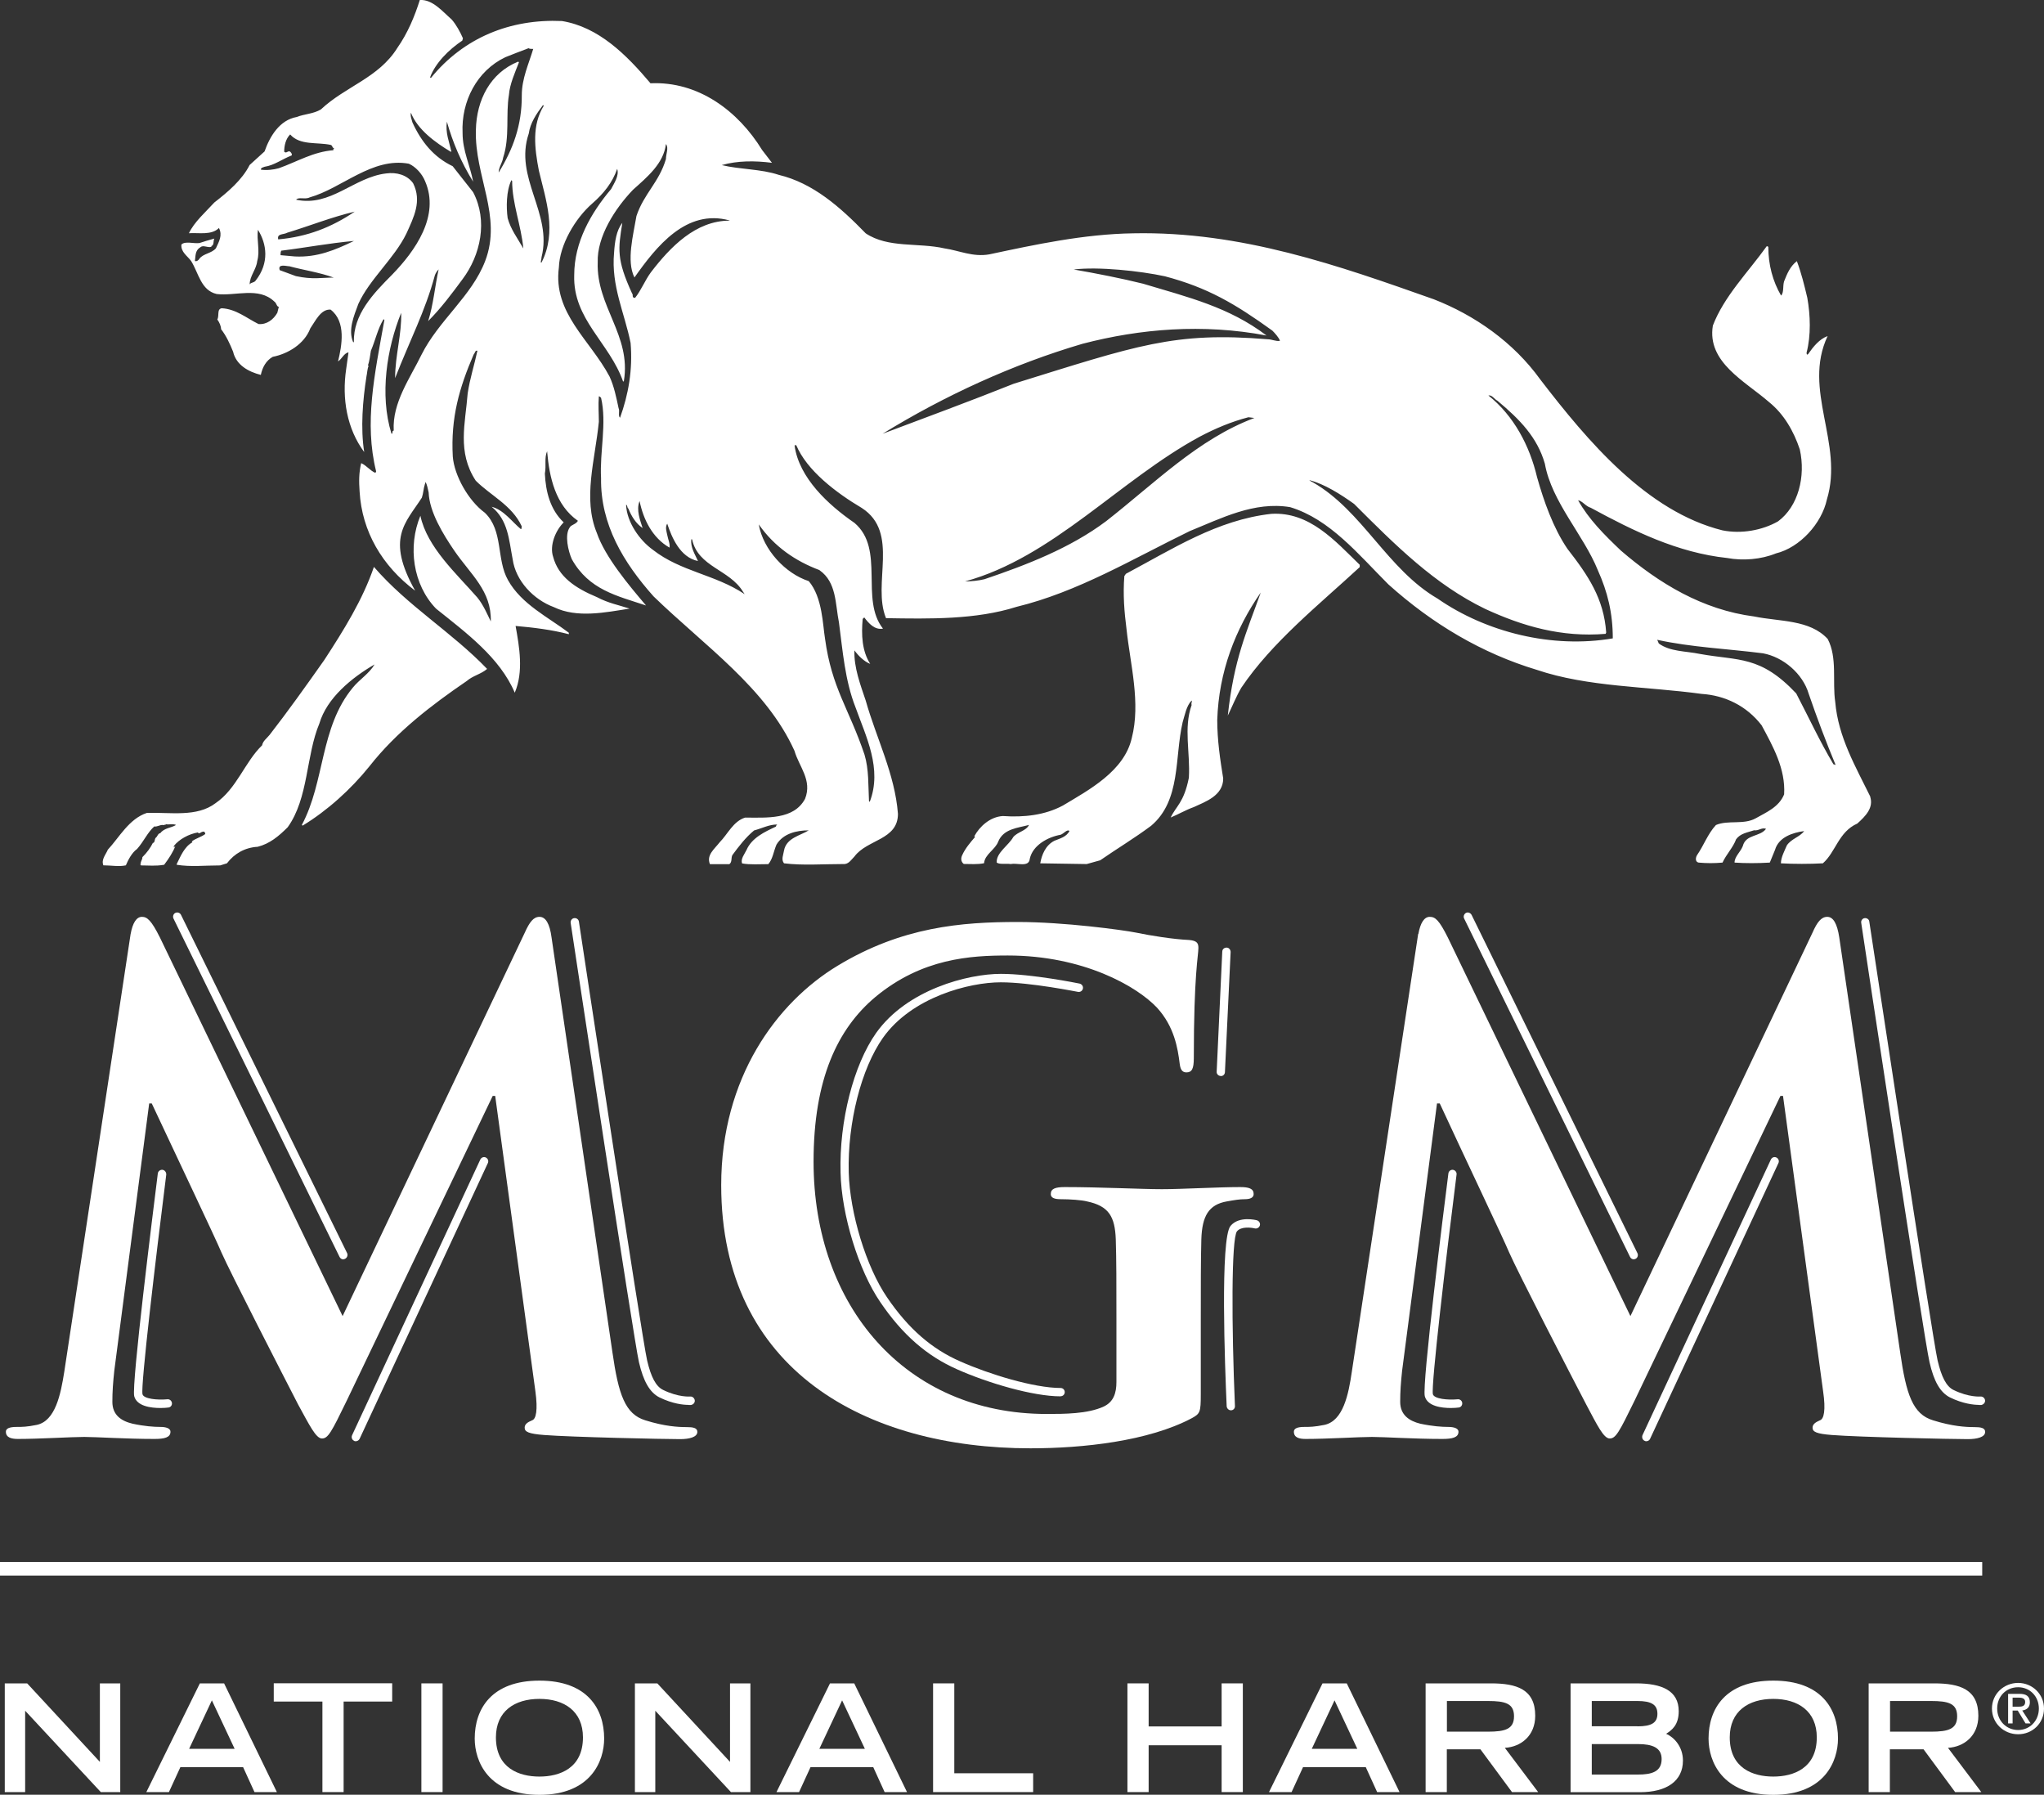 <?xml version="1.0" encoding="UTF-8"?>
<svg id="Layer_1" data-name="Layer 1" xmlns="http://www.w3.org/2000/svg" viewBox="0 0 222.65 195.46">
  <rect x="0" y="0" width="222.65" height="195.46" fill="#333333" stroke="none"/>
  <defs>
    <style>
      .cls-1 {
        fill: #fff;
      }
    </style>
  </defs>
  <g>
    <g>
      <path class="cls-1" d="M.52,183.33H2.96l7.92,8.55v-8.55h2.22v11.84h-2.12l-8.24-8.86v8.86H.52v-11.84Z"/>
      <path class="cls-1" d="M21.77,183.33h2.64l5.75,11.84h-2.44l-1.24-2.72h-6.83l-1.25,2.72h-2.46l5.83-11.84Zm3.79,7.13l-2.48-5.28-2.48,5.28h4.95Z"/>
      <path class="cls-1" d="M35.11,185.31h-5.29v-1.99h12.9v1.99h-5.29v9.86h-2.31v-9.86Z"/>
      <path class="cls-1" d="M45.9,183.33h2.31v11.84h-2.31v-11.84Z"/>
      <path class="cls-1" d="M58.76,183.03c5.21,0,7.05,3.06,7.05,6.31,0,2.46-1.45,6.13-7.05,6.13s-7.05-3.67-7.05-6.13c0-3.24,1.84-6.31,7.05-6.31Zm4.74,6.18c0-2.85-2.04-4.19-4.74-4.19s-4.74,1.34-4.74,4.19c0,3.36,2.53,4.27,4.74,4.27s4.74-.91,4.74-4.27Z"/>
      <path class="cls-1" d="M69.16,183.33h2.44l7.92,8.55v-8.55h2.22v11.84h-2.12l-8.24-8.86v8.86h-2.22v-11.84Z"/>
      <path class="cls-1" d="M90.41,183.33h2.64l5.75,11.84h-2.44l-1.24-2.72h-6.83l-1.25,2.72h-2.46l5.83-11.84Zm3.8,7.13l-2.48-5.28-2.48,5.28h4.95Z"/>
      <path class="cls-1" d="M101.64,183.33h2.31v9.79h8.59v2.05h-10.9v-11.84Z"/>
      <path class="cls-1" d="M122.81,183.33h2.31v4.69h7.95v-4.69h2.31v11.84h-2.31v-5.1h-7.95v5.1h-2.31v-11.84Z"/>
      <path class="cls-1" d="M144.06,183.33h2.64l5.75,11.84h-2.44l-1.24-2.72h-6.83l-1.25,2.72h-2.46l5.83-11.84Zm3.79,7.13l-2.48-5.28-2.48,5.28h4.95Z"/>
      <path class="cls-1" d="M155.29,183.33h7.12c2.8,0,4.82,.64,4.82,3.53,0,2.18-1.56,3.39-3.31,3.49l3.63,4.82h-2.85l-3.44-4.66h-3.66v4.66h-2.31v-11.84Zm6.78,5.26c1.89,0,2.85-.28,2.85-1.68s-.96-1.66-2.85-1.66h-4.46v3.34h4.46Z"/>
      <path class="cls-1" d="M171.08,183.33h7.14c2.79,0,4.64,.78,4.64,3.03,0,1.5-.73,2.05-1.37,2.46,.83,.36,1.83,1.37,1.83,2.92,0,2.23-1.78,3.44-4.66,3.44h-7.58v-11.84Zm7.28,4.68c1.51,0,2.18-.37,2.18-1.37s-.67-1.39-2.18-1.39h-4.97v2.75h4.97Zm.06,5.25c1.47,0,2.58-.29,2.58-1.69,0-1.24-1.01-1.63-2.58-1.63h-5.03v3.32h5.03Z"/>
      <path class="cls-1" d="M193.16,183.03c5.21,0,7.05,3.06,7.05,6.31,0,2.46-1.45,6.13-7.05,6.13s-7.05-3.67-7.05-6.13c0-3.24,1.84-6.31,7.05-6.31Zm4.74,6.18c0-2.85-2.04-4.19-4.74-4.19s-4.74,1.34-4.74,4.19c0,3.36,2.53,4.27,4.74,4.27s4.74-.91,4.74-4.27Z"/>
      <path class="cls-1" d="M203.56,183.33h7.12c2.8,0,4.82,.64,4.82,3.53,0,2.18-1.56,3.39-3.31,3.49l3.63,4.82h-2.85l-3.44-4.66h-3.67v4.66h-2.31v-11.84Zm6.78,5.26c1.89,0,2.85-.28,2.85-1.68s-.96-1.66-2.85-1.66h-4.46v3.34h4.46Z"/>
    </g>
    <g>
      <path class="cls-1" d="M14.23,101.72c.22-1.22,.64-1.87,1.23-1.87,.56,0,1.01,.35,1.96,2.25l19.9,41.23,19.84-41.75c.52-1.16,.95-1.73,1.61-1.73s1.11,.73,1.31,2.25l6.63,45.17c.66,4.62,1.39,6.74,3.58,7.41,2.11,.66,3.57,.74,4.51,.74,.66,0,1.16,.07,1.16,.52,0,.57-.87,.79-1.88,.79-1.82,0-11.88-.22-14.81-.45-1.67-.13-2.12-.34-2.12-.79,0-.38,.29-.59,.81-.81,.43-.13,.64-1.1,.36-3.15l-4.38-32.18h-.27l-15.91,33.21c-1.67,3.44-2.03,4.1-2.69,4.1s-1.37-1.47-2.58-3.67c-1.73-3.36-7.48-14.55-8.37-16.59-.65-1.56-5.03-10.75-7.59-16.23h-.28l-3.8,29.1c-.14,1.32-.21,2.26-.21,3.4,0,1.42,.94,2.08,2.2,2.38,1.3,.28,2.32,.35,3.04,.35,.59,0,1.09,.15,1.09,.52,0,.63-.65,.79-1.75,.79-3.06,0-6.35-.22-7.64-.22-1.39,0-4.9,.22-7.23,.22-.73,0-1.31-.16-1.31-.79,0-.37,.43-.52,1.18-.52,.58,0,1.09,0,2.18-.22,2.03-.43,2.61-3.31,3-5.78l7.23-47.7Z"/>
      <path class="cls-1" d="M130.8,151.83c0,1.98-.08,2.12-.96,2.61-4.74,2.52-11.88,3.29-17.59,3.29-17.86,0-33.69-8.45-33.69-28.66,0-11.7,6.05-19.89,12.69-23.9,7.01-4.24,13.5-4.76,19.61-4.76,5.04,0,11.46,.87,12.9,1.16,1.52,.32,4.08,.73,5.77,.8,.88,.08,1.01,.37,1.01,.87,0,.83-.5,2.86-.5,12,0,1.16-.21,1.55-.81,1.55-.5,0-.66-.39-.73-.96-.21-1.69-.59-4.02-2.46-6.08-2.2-2.34-8.04-5.69-16.26-5.69-4.02,0-9.34,.29-14.43,4.52-4.1,3.44-6.73,8.92-6.73,17.93,0,15.72,10.01,27.48,25.38,27.48,1.91,0,4.48,0,6.23-.81,1.07-.51,1.38-1.46,1.38-2.68v-6.88c0-3.65,0-6.45-.07-8.64-.09-2.48-.75-3.64-3.14-4.14-.58-.15-1.85-.24-2.87-.24-.65,0-1.07-.14-1.07-.56,0-.59,.51-.76,1.53-.76,3.79,0,8.39,.23,10.57,.23s6.11-.23,8.53-.23c.96,0,1.47,.17,1.47,.76,0,.42-.44,.56-.95,.56-.59,0-1.12,.09-1.97,.24-1.98,.35-2.7,1.59-2.78,4.14-.06,2.2-.06,5.13-.06,8.78v8.05Z"/>
      <path class="cls-1" d="M154.5,101.72c.22-1.22,.64-1.87,1.24-1.87s1.02,.35,1.97,2.25l19.89,41.23,19.83-41.75c.51-1.16,.96-1.73,1.61-1.73s1.08,.73,1.31,2.25l6.63,45.17c.66,4.62,1.38,6.74,3.58,7.41,2.11,.66,3.56,.74,4.5,.74,.67,0,1.18,.07,1.18,.52,0,.57-.86,.79-1.89,.79-1.81,0-11.89-.22-14.8-.45-1.68-.13-2.11-.34-2.11-.79,0-.38,.3-.59,.8-.81,.44-.13,.65-1.1,.35-3.15l-4.37-32.18h-.28l-15.9,33.21c-1.68,3.44-2.04,4.1-2.7,4.1s-1.37-1.47-2.54-3.67c-1.76-3.36-7.52-14.55-8.41-16.59-.65-1.56-5.03-10.75-7.56-16.23h-.3l-3.8,29.1c-.14,1.32-.21,2.26-.21,3.4,0,1.42,.97,2.08,2.19,2.38,1.32,.28,2.34,.35,3.05,.35,.6,0,1.11,.15,1.11,.52,0,.63-.66,.79-1.77,.79-3.05,0-6.34-.22-7.65-.22-1.39,0-4.88,.22-7.23,.22-.73,0-1.28-.16-1.28-.79,0-.37,.42-.52,1.13-.52,.59,0,1.09,0,2.19-.22,2.05-.43,2.63-3.31,2.99-5.78l7.23-47.7Z"/>
      <path class="cls-1" d="M37.4,137.15c-.18,0-.32-.09-.41-.26l-18.09-36.85c-.11-.23-.02-.51,.2-.62,.24-.11,.51-.01,.62,.22l18.09,36.83c.11,.23,0,.51-.22,.62-.06,.04-.13,.05-.19,.05"/>
      <path class="cls-1" d="M75,153c-.54,0-1.71-.1-3.18-.82-1.04-.54-1.73-1.72-2.22-3.83-.58-2.53-7.16-46-7.44-47.85-.03-.24,.14-.48,.38-.51,.26-.03,.48,.13,.52,.38,.07,.46,6.85,45.29,7.43,47.79,.43,1.83,.96,2.83,1.74,3.21,1.68,.83,2.94,.72,2.96,.72,.23-.02,.45,.16,.49,.41,.03,.25-.15,.46-.41,.51,0,0-.11,0-.26,0"/>
      <path class="cls-1" d="M115.53,152.07c-3.04,0-7.97-1.47-11.27-2.94-3.29-1.45-5.96-3.77-8.37-7.32-2.36-3.44-4.23-9.51-4.33-14.11-.15-5.6,1.41-11.72,3.88-15.21,3.35-4.71,9.96-6.43,13.58-6.43,3.36,0,8.38,1.02,8.58,1.06,.25,.06,.41,.3,.36,.54-.05,.25-.29,.41-.54,.36-.05,0-5.15-1.04-8.41-1.04-3.43,0-9.69,1.61-12.83,6.04-2.37,3.36-3.86,9.23-3.73,14.65,.12,4.44,1.9,10.3,4.18,13.63,2.32,3.4,4.85,5.61,8,6.98,3.13,1.39,8.01,2.88,10.9,2.88,.25,0,.45,.2,.45,.45s-.2,.45-.45,.45"/>
      <path class="cls-1" d="M132.98,117.18h-.02c-.25-.01-.45-.22-.43-.47l.61-13.08c.01-.26,.21-.43,.48-.43,.24,0,.43,.23,.43,.48l-.62,13.08c-.01,.25-.2,.43-.44,.43"/>
      <path class="cls-1" d="M134.08,153.59c-.24,0-.44-.2-.46-.44-.19-4.26-.72-18.29,.42-19.64,.93-1.12,2.81-.63,2.88-.61,.23,.07,.38,.31,.32,.55-.08,.24-.31,.39-.56,.33-.37-.09-1.48-.24-1.94,.32-.62,.83-.59,10.33-.22,19.02,.02,.25-.17,.47-.43,.47h-.02"/>
      <path class="cls-1" d="M17.47,153.34c-1.02,0-2.57-.19-2.85-1.29-.31-1.25,2.09-20.42,2.57-24.25,.03-.25,.27-.43,.52-.4,.25,.04,.41,.27,.4,.52-1.14,9.07-2.79,22.92-2.59,23.91,.12,.53,1.66,.66,2.71,.56,.25-.03,.47,.16,.5,.41,.03,.25-.16,.48-.41,.49-.13,.02-.46,.05-.84,.05"/>
      <path class="cls-1" d="M38.76,156.96c-.07,0-.14,0-.19-.05-.23-.1-.32-.37-.22-.6l13.97-30.03c.11-.23,.39-.33,.6-.22,.23,.11,.33,.38,.22,.61l-13.97,30.03c-.08,.16-.25,.26-.41,.26"/>
      <path class="cls-1" d="M177.97,137.15c-.16,0-.33-.09-.41-.26l-18.07-36.85c-.12-.23-.01-.51,.2-.62,.22-.11,.48-.01,.61,.22l18.06,36.83c.12,.23,.02,.51-.19,.62-.07,.04-.14,.05-.21,.05"/>
      <path class="cls-1" d="M215.57,153c-.52,0-1.72-.1-3.18-.82-1.04-.54-1.73-1.72-2.21-3.83-.6-2.53-7.17-46-7.44-47.85-.04-.24,.13-.48,.37-.51,.24-.03,.49,.13,.51,.38,.08,.46,6.86,45.29,7.44,47.79,.43,1.83,.96,2.83,1.72,3.21,1.68,.83,2.94,.72,2.95,.72,.24-.02,.47,.16,.5,.41,.03,.25-.16,.46-.41,.51,0,0-.11,0-.26,0"/>
      <path class="cls-1" d="M158.04,153.34c-1.02,0-2.56-.19-2.84-1.29-.32-1.25,2.08-20.42,2.57-24.25,.03-.25,.25-.43,.5-.4,.25,.04,.43,.27,.39,.52-1.15,9.07-2.78,22.92-2.58,23.91,.13,.53,1.66,.66,2.7,.56,.25-.03,.48,.16,.5,.41,.02,.25-.16,.48-.41,.49-.15,.02-.45,.05-.84,.05"/>
      <path class="cls-1" d="M179.34,156.96c-.07,0-.13,0-.2-.05-.23-.1-.31-.37-.23-.6l13.99-30.03c.11-.23,.37-.33,.6-.22,.23,.11,.33,.38,.22,.61l-13.98,30.03c-.07,.16-.24,.26-.41,.26"/>
    </g>
    <polyline class="cls-1" points="215.92 171.59 215.92 170.11 0 170.11 0 171.59"/>
    <path class="cls-1" d="M16,88.53c-1.96,.65-3.02,2.69-4.25,4-.24,.57-.74,1.07-.49,1.71,.82,0,1.71,.17,2.45,0,.24-.57,.65-1.38,1.22-1.78,.74-.83,1.14-1.81,1.88-2.46,.24,.08,.58-.16,.9-.16,.08,.08,.25-.08,.33,0v-.08c.41,.08,.73-.08,1.14,.08-.49,.32-1.3,.32-1.72,.9-.25,0-.33,.41-.49,.49-.16,.16-.08,.57-.32,.57-.24,.5-.65,1.07-1.14,1.55,0,.33-.25,.5-.16,.74h-.08l.08,.16c.9,0,1.55,.09,2.53-.07,.49-.65,.98-1.39,1.22-2.05l-.16,.17v-.17c.57-.73,1.63-1.3,2.61-1.47,.16,.24,.32-.08,.57-.08,.16-.08,.24,.16,.24,.25-.41,.32-1.06,.48-1.47,.81l.07,.09c-.89,.49-1.3,1.55-1.71,2.37v.08c1.55,.25,3.02,.07,4.73,.07l.74-.23c.82-1.07,1.96-1.72,3.35-1.8,1.31-.33,2.29-1.15,3.27-2.13,2.28-3.18,1.98-7.79,3.45-11.3,.82-2.77,3.49-4.96,6.01-6.43-.57,.99-1.64,1.63-2.37,2.53-3.59,4.33-3.02,10.21-5.55,14.95l.08,.08c2.69-1.64,5.23-3.92,7.27-6.45,2.94-3.75,6.78-6.69,10.62-9.31,.65-.57,1.55-.74,2.21-1.31-3.84-4-8.66-6.86-12.33-11.11-1.23,3.59-3.27,6.86-5.4,10.13-1.96,2.78-3.99,5.63-5.96,8.16-.33,.41-.73,.66-.82,1.14-1.88,1.81-2.78,4.75-5.07,6.3-2.04,1.55-4.9,.98-7.51,1.06m183.99-5.22l-.25-.08c-1.55-2.62-2.56-4.85-4.05-7.71-3.91-4.15-6.26-3.54-10.48-4.3-1.55-.32-3.27-.24-4.49-1.14l-.17-.4c3.68,.81,7.68,.98,11.52,1.47,2.21,.41,4.33,2.21,4.98,4.41,.9,2.62,1.88,5.23,2.94,7.77m-24.26-13.81c-6.62,1.14-13.8-.65-19.11-4.33-5.47-3.18-8.17-9.55-13.56-12.65-.17-.09-.33-.16-.41-.25,1.63,.41,3.4,1.53,4.88,2.59,4.49,4.49,8.78,8.78,14.29,11.44,4.08,1.88,8.3,3.11,13.11,2.71l.06-.15c-.26-3.68-1.94-6.18-4.23-9.12-1.55-2.29-2.56-5.17-3.3-7.79-.81-3.43-2.53-6.69-5.3-8.9,.4-.08,.65,.41,.98,.57,2.45,2.04,4.35,4,5.17,6.86,.74,4.16,4.22,7.76,5.77,11.6,1.06,2.36,1.63,4.65,1.63,7.43m-36.26-32.41c-.41,.08-.9-.17-1.31-.17-10.22-.84-14.21,.66-27.68,4.84-4.6,1.84-9.72,3.73-14.29,5.45,6.77-4.17,14.26-7.59,21.78-9.8,6.29-1.64,13.1-2.21,20.04-.9-4.08-3.1-8.54-4.17-13.44-5.64-2.28-.57-5.18-1.14-7.56-1.55,2.7-.33,7.24,.16,9.93,.74,4.65,1.23,7.63,2.98,11.71,5.92,.24,.24,.73,.77,.82,1.1m-34.3,26.21c9.55-2.61,16.82-11.02,25.56-15.76,1.71-.9,3.43-1.63,5.31-2.12l.65,.08c-6.12,2.29-10.83,7.08-16.15,11.24-3.92,2.94-8.68,4.77-13.25,6.32-.65,.16-1.47,.24-2.13,.24m-15.84-1.22c1.87,1.31,1.71,3.67,2.12,5.71,.41,3.1,.65,6.29,1.8,9.22,1.14,3.19,2.94,6.7,1.55,10.3l-.08-.08c-.09-1.71,0-3.44-.49-5.07-1.71-5.06-3.57-7.24-4.3-12.63-.25-1.47-.27-4.49-1.77-6.26-2.53-.82-4.96-3.4-5.45-6.18,1.72,2.45,4.01,4,6.62,4.98m-8.17,2.61c-3.18-2.13-6.96-2.45-9.98-4.82-1.47-1.06-2.84-3.02-2.92-4.9,.17,0,.09,.33,.25,.41,.32,.81,.82,1.63,1.55,2.12-.25-.82-.73-1.96-.33-2.94,.4,1.96,1.38,4,3.26,5.07,.08-.41-.16-.9-.25-1.39-.08-.41-.24-.82,0-1.22,.49,1.47,1.39,3.67,3.35,4.07-.32-.73-.82-1.46-.73-2.36h.09c.65,3.02,4.08,3.27,5.55,5.71l.17,.25Zm-1.63-40.67c-3.68,0-6.45,2.86-8.57,5.63-.66,.9-1.06,1.96-1.72,2.78-.41,0-.16-.32-.33-.49-1.71-3.72-1.51-4.85-1.06-7.68-.65,.82-.82,2.04-.9,3.27-.33,3.59,1.14,6.53,1.8,9.8,.25,2.94-.24,5.64-1.15,8.16-.24-.24,0-.73-.16-1.06-.24-1.14-.49-2.37-.98-3.43-2.12-4-6.18-6.91-5.52-11.89,.08-2.45,1.77-5.34,3.65-6.97,1.22-1.06,2.2-2.29,2.7-3.76,.24,.74-.33,1.56-.66,2.2-2.21,2.62-4.02,5.78-4.02,9.37-.16,4.82,3.86,7.37,5.33,11.61l.08-.08c.82-4.98-3.02-8.11-2.85-12.93-.09-2.78,1.88-5.85,3.84-7.89,1.55-1.39,3.34-2.86,3.59-4.98,.33,.41,0,1.06,0,1.63-.74,2.53-2.39,3.75-3.21,6.2-.34,2.04-1.12,4.9-.22,6.7,2.37-3.35,5.64-7.52,10.37-6.21m-20.77-5.39c.74,3.1,1.99,6.61,.28,9.97h-.08c0-.17,.08-.41,.08-.58,1.22-4.81-3.03-8.65-1.39-13.47,.16-1.15,.82-2.12,1.55-3.1l.08,.08c-1.3,2.13-1.01,4.58-.52,7.11m-.62-13.32c-.49,1.64-1.25,3.25-1.25,5.05,.02,3.29-.96,5.9-2.52,8.43,0-.57,.41-1.06,.49-1.63,.74-2.21,.27-4.69,.63-6.83,.08-1.15,.68-2.48,1.09-3.54l-.08-.08c-3.03,1.22-4.54,4.17-4.61,7.43-.16,5.06,2.89,9.39,1.01,14.29-1.47,3.84-5.06,6.45-6.94,10.21-1.23,2.53-3.19,5.22-3.02,8.25-.25,.08-.08,.33-.17,.33h-.08c-1.31-4.24-.49-9.31,1.06-13.15,.08,2.29-.66,4.66-.66,7.11,1.63-4.17,3.27-7.27,4.33-11.19,.08-.24,.25-.49,.41-.65-.41,1.88-.57,3.84-1.14,5.63,1.39-1.39,2.61-3.02,3.75-4.57,1.96-2.61,2.78-6.37,1.15-9.47l-2.23-2.83c-2.05-.98-3.41-2.64-4.38-4.76-.08-.33-.25-.66-.17-1.07,.74,1.88,2.7,3.27,4.33,4.25h.08c-.25-1.14-.66-2.04-.49-3.27,.65,2.29,1.55,4.41,2.86,6.54-.33-1.79-1.15-3.35-1.15-5.31-.16-3.43,1.55-6.77,4.66-8.25,.81-.32,1.64-.65,2.53-.98,.08,.08,.33,.08,.49,.08m-13.53,12.5c.74,.33,1.44,1.09,1.77,1.91,1.63,3.75-1.06,7.57-3.6,10.18-2.03,2.04-4.24,4.32-4.16,7.34h-.08c-.57-1.31,.08-2.86,.57-4.17,1.22-2.69,3.92-4.95,5.23-7.65,.81-1.79,1.71-3.53,.73-5.49-.65-.9-1.8-1.22-2.94-1.06-3.51,.41-6.04,3.67-9.8,2.86,.25-.33,.99,0,1.47-.25,3.51-.98,6.81-4.41,10.81-3.67m-8.2-1.47c-2.2,.16-3.92,1.23-5.96,1.96-.57,.16-1.3,.25-1.96,.16,0-.24,.25-.24,.41-.32,1.06-.16,1.88-.82,2.94-1.23,.09-.16-.08-.33-.16-.41-.24-.16-.41,.25-.65,0,0-.65,.16-1.39,.65-1.88,1.06,1.22,2.94,.82,4.41,1.14,.24,.08,.16,.33,.32,.33,.16,.08-.16,.16,0,.24m-8.25,8.66c.98,1.55,1.27,3.63-.24,5.55-.17,.25-.49,.17-.65,.41,0-.9,.73-1.64,.82-2.53,.33-1.14-.08-2.28,.08-3.43m2.21,1.06c-.16-.66,.57-.49,.99-.73,2.44-.74,4.89-1.72,7.34-2.29-2.54,1.72-5.18,2.74-8.33,3.02m.16,3.35c-.24-.74,.74-.42,1.06-.42,1.55,.42,3.27,.66,4.82,1.23-1.3,0-2.28,.24-4.12-.16l-1.76-.65Zm1.66-1.49l-1.57-.14c0-.16,0-.33,.08-.49,2.62-.32,5.22-.82,7.92-1.06-2.04,.98-3.98,1.81-6.43,1.69m23.58-8.31l.08,.09c0,2.45,.98,4.82,1.22,7.35-.65-1.14-1.38-2.09-1.71-3.31-.16-1.14-.16-2.97,.41-4.13M203.76,86.82c-1.64-3.35-3.52-6.53-3.85-10.37-.33-2.21,.25-4.82-.82-6.86-1.96-2.13-5.23-1.88-8-2.45-5.64-.73-10.37-3.6-14.53-7.18-1.81-1.72-3.52-3.43-4.66-5.48,.49,.09,.82,.66,1.38,.82,4.66,2.53,9.48,4.9,14.86,5.47,1.72,.32,3.69,.16,5.31-.5,2.61-.64,4.98-3.25,5.55-5.87,1.87-6.13-2.69-11.93,.08-17.8-.9,.33-1.55,1.14-2.12,1.96-.17,.17-.17-.08-.17-.16,.49-1.88,.41-4.08,.08-5.96-.33-1.39-.65-2.7-1.14-4-.74,.57-1.07,1.39-1.39,2.2-.16,.49,0,1.23-.33,1.55-.9-1.55-1.39-3.34-1.39-5.31l-.16-.08c-2.05,2.86-4.66,5.47-5.88,8.66-.66,4,3.51,6.05,6.12,8.33,1.63,1.31,2.69,3.18,3.35,5.15,.66,2.94-.16,6.21-2.37,7.84-1.72,.98-4,1.39-6.05,.98-8.24-2.05-14.69-9.72-19.84-16.42-2.94-4.09-7.18-7.02-11.59-8.74-10.37-3.67-20.99-7.43-32.75-7.19-5.39,.08-10.7,1.23-15.68,2.29-1.79,.32-3.26-.41-4.89-.65-2.86-.65-6.13,0-8.58-1.64-2.78-2.86-5.72-5.47-9.48-6.37-1.95-.65-4.17-.57-6.2-1.06,1.71-.49,3.59-.49,5.47-.25l-1.07-1.39c-2.61-4.25-6.94-7.51-12.16-7.27-2.62-3.1-5.63-6.12-9.64-6.78-5.63-.25-10.7,1.8-14.29,6.21l-.08-.08c.57-1.55,2.04-3.02,3.51-4l.07-.25c-.32-.73-.73-1.47-1.22-2.04C48.18,1.23,47.12-.08,45.73,0c-.57,1.8-1.31,3.59-2.45,5.22-2.04,3.27-5.63,4.17-8.33,6.7-.82,.49-1.8,.49-2.62,.82-1.88,.33-2.94,2.12-3.51,3.75l-1.63,1.48c-.82,1.63-2.37,2.94-3.84,4.08-.97,1.06-2.2,2.13-2.77,3.35,1.06-.08,2.45,.25,3.27-.57,.41,.82,0,1.47-.33,2.21-.49,.57-1.39,.57-1.8,1.14-.08,.16-.33,.33-.49,.24,.08-.49,0-1.14,.57-1.47,.33-.33,.82,.08,1.23-.08v-.08c.32-.08,.17-.57,.32-.81-.57,.16-1.14,.32-1.63,.49-.65,.08-1.55-.24-1.96,.16-.08,.82,.65,1.23,1.06,1.8,.82,1.31,1.06,3.19,2.78,3.59,2.05,.25,4.57-.82,6.28,.82,.25,.16,.25,.57,.49,.57l-.16,.65c-.41,.73-1.15,1.31-2.05,1.23-1.31-.65-2.44-1.63-4-1.72-.57,.08-.25,.82-.49,1.22,.24,.33,.41,.74,.41,1.06,.58,.74,.98,1.64,1.31,2.45,.33,1.47,1.71,2.2,3.02,2.53,.17-.82,.57-1.56,1.3-1.97,1.64-.32,3.44-1.38,4.09-3.1,.57-.82,1.15-2.12,2.21-2.04,1.71,1.31,1.23,3.92,.81,5.64,.41-.25,.65-.91,1.14-.98l-.25,1.79c-.49,3.26,.09,6.54,1.96,9.06-.41-2.61-.16-5.64,.25-8.25,.08-.33,.08-.82,.24-1.15h-.09c.17-.48,.25-1.14,.33-1.63,.49-1.14,.73-2.37,1.38-3.44l.09,.08c-1.09,6.07-2.21,11.19-.9,16.5l-.08,.16c-.58-.24-.98-.82-1.55-1.06-.25,1.06-.25,1.95-.17,3.1,.25,4.33,2.45,8.09,6.05,10.79-3.21-5.72-1.06-7.35,.73-10.13,.17-.49,.17-.98,.33-1.47l.08-.24c.16,.32,.24,.73,.33,1.14,.08,2.12,1.57,4.55,2.8,6.35,1.79,2.61,4.06,4.36,3.97,7.7-.4-.82-.81-1.8-1.47-2.61-2.28-2.61-5.47-5.47-6.2-8.9-1.39,3.34-.82,7.51,1.71,10.12,3.27,2.62,6.94,5.32,8.57,9.15,.98-2.29,.5-4.98,.09-7.27,1.96,.17,3.92,.41,5.8,.9v-.16c-2.28-1.72-5.15-3.1-6.62-5.72-1.3-2.29-.49-5.39-2.53-7.35-1.8-1.31-3.33-4.07-3.49-6.11-.24-4.25,.72-7.53,2.27-11.12,.16-.17,.16-.49,.41-.41-.33,1.55-.82,3.02-1.06,4.65-.25,3.27-1.17,6.37,.88,9.5,1.63,1.63,3.94,2.67,5,4.95,0,.08,0,.33-.08,.33-.98-.81-1.88-2.11-3.19-2.44,1.8,1.46,1.88,3.59,2.29,5.71,.33,2.37,2.29,4.41,4.49,5.22,2.53,1.23,5.63,.57,8.25,.16-1.23-.4-2.31-.59-3.54-1.24-2.45-1.02-4.22-2.26-4.79-4.4-.41-1.22,.25-2.86,1.15-3.75-1.47-1.39-1.96-3.35-2.05-5.31,.17-.9-.08-1.72,.25-2.45v.08c.24,2.77,.9,5.8,3.35,7.51-.24,.41-.73,.41-.9,.73-.57,.82-.16,2.56,.24,3.46,1.88,3.34,4.9,3.97,8.08,5.03-1.88-2.21-4.46-5.28-5.36-7.9-1.55-3.75-.19-7.95,.22-12.11,0-.89-.08-1.79,0-2.77,.08,0,.16,.08,.24,.16,.65,2.77-.16,5.88,0,8.74-.08,5.06,2.45,9.22,5.72,12.89,5.56,5.39,12.25,9.96,15.35,16.82,.49,1.72,1.96,3.19,1.15,5.23-1.23,2.29-4.17,2.04-6.53,2.04-1.3,.41-1.88,1.79-2.77,2.69-.57,.74-1.47,1.39-1.06,2.38h2.12c.32-.25,.16-.65,.32-.98,.66-.9,1.47-1.96,2.37-2.69,.89-.24,1.63-.65,2.53-.65-.17,.08-.08,.16-.17,.24-1.22,.57-2.61,1.22-3.18,2.53-.24,.49-.66,.98-.49,1.47,.82,.16,1.96,.08,2.86,.08,.49-.57,.57-1.39,.89-2.13,.74-1.22,2.21-1.55,3.51-1.55-.9,.57-2.44,.82-2.69,2.2-.08,.49-.33,.98,0,1.39,2.04,.25,4.24,.08,6.37,.08,.65,.07,.89-.41,1.3-.82,1.39-1.88,4.74-1.79,4.74-4.65-.33-4.33-2.36-8.25-3.51-12.33-.57-1.71-1.3-3.59-1.23-5.47,.41,.57,1.06,1.22,1.72,1.47-.9-1.39-.98-3.18-.82-4.9l.17-.16c.49,.65,1.14,1.39,2.04,1.22-2.53-3.19,.25-8.66-3.1-11.51-2.86-1.97-6.04-4.9-6.53-8.42l.08-.08,.09,.25c0-.08-.09-.25,0-.25,1.14,2.78,4.38,5.23,7.15,6.87,4.17,2.69,1.09,8.24,2.64,12,4.74,.08,9.8,.17,14.21-1.23,6.7-1.63,12.65-5.22,18.87-8.25,3.43-1.39,7.02-3.26,10.94-2.61,4.33,1.31,7.43,5.14,10.7,8.41,4.82,4.33,10.2,7.51,16.17,9.31,5.55,1.88,12,1.8,17.96,2.62,2.53,.16,4.9,1.3,6.53,3.42,1.23,2.29,2.62,4.74,2.45,7.52-.57,1.4-1.96,1.96-3.1,2.61-1.31,.73-3.02,.16-4.33,.73-.9,.98-1.31,2.2-2.05,3.27-.16,.25-.24,.73,.16,.82,.9,.08,1.72,.08,2.61,0,.41-.9,1.15-1.64,1.48-2.54,.48-.65,1.22-.73,1.96-.98,.49,.08,.81-.33,1.3-.16-.65,.9-2.2,.57-2.53,1.88-.25,.65-.9,1.14-.9,1.8,1.14,.08,2.53,.08,3.84,0l.57-1.39c.4-1.39,1.95-1.88,3.17-2.04-.48,.65-1.38,.82-1.88,1.55-.24,.57-.65,1.31-.65,1.96,1.38,.08,3.18,.08,4.57,0,1.4-1.22,1.71-3.43,3.75-4.33,.91-.82,1.8-1.72,1.4-2.94m-91.63,3.1c-.32,.65-1.22,.73-1.71,1.31-.49,.9-1.88,1.71-1.8,2.78,.33,.23,.98,.08,1.55,.16,.65-.16,1.96,.4,2.05-.57,.32-1.48,1.96-2.37,3.35-2.62,.32-.09,.73-.65,.97-.41-.32,.65-1.06,.82-1.63,1.06-.98,.49-1.39,1.55-1.55,2.46l5.06,.08,1.47-.41c1.88-1.3,3.68-2.37,5.55-3.76,3.27-2.77,2.54-7.43,3.43-11.27,.25-.82,.41-1.79,.98-2.37,.08,.16-.08,.25,0,.49-.89,2.53-.14,5.14-.3,7.92-.54,2.72-1.41,3.1-1.98,4.33,.81-.33,1.63-.82,2.53-1.14,1.22-.57,3.19-1.23,3.19-3.11-.33-2.05-.65-4.17-.65-6.37,.17-5.23,1.96-9.89,4.74-13.88-1.55,4.33-2.92,7.24-3.59,13.4,.48-.99,.9-2.05,1.47-3.03,3.35-4.98,8.49-9.06,12.9-13.14v-.25c-2.69-2.61-5.47-5.8-9.63-5.55-5.88,.65-10.78,3.84-15.84,6.53l-.17,.25c-.16,2.04,0,3.92,.24,5.79,.41,3.84,1.56,8.01,.57,11.85-.82,3.6-4.65,5.64-7.51,7.35-1.96,1.05-4.24,1.3-6.53,1.14-1.39,.08-2.54,1.14-3.11,2.2l.08,.08c-.49,.57-1.06,1.23-1.39,1.96-.17,.33-.17,.73,.16,.98,.73,0,1.47,.07,2.21-.08,.08-.98,1.22-1.47,1.55-2.37,.58-1.39,2.12-1.47,3.35-1.8"/>
  </g>
  <path class="cls-1" d="M219.82,185.87h-.59v-.99h.67c.34,0,.7,.08,.7,.47,0,.49-.37,.52-.78,.52m1.37,1.82l-.91-1.41c.47-.06,.83-.32,.83-.89,0-.64-.37-.92-1.13-.92h-1.24v3.22h.49v-1.4h.56l.85,1.4h.54Zm.9-1.62c0,1.35-1,2.34-2.26,2.34s-2.28-.99-2.28-2.34,1-2.32,2.28-2.32,2.26,.99,2.26,2.32m.56,0c0-1.6-1.3-2.79-2.82-2.79s-2.85,1.18-2.85,2.79,1.3,2.8,2.85,2.8,2.82-1.18,2.82-2.8"/>
</svg>